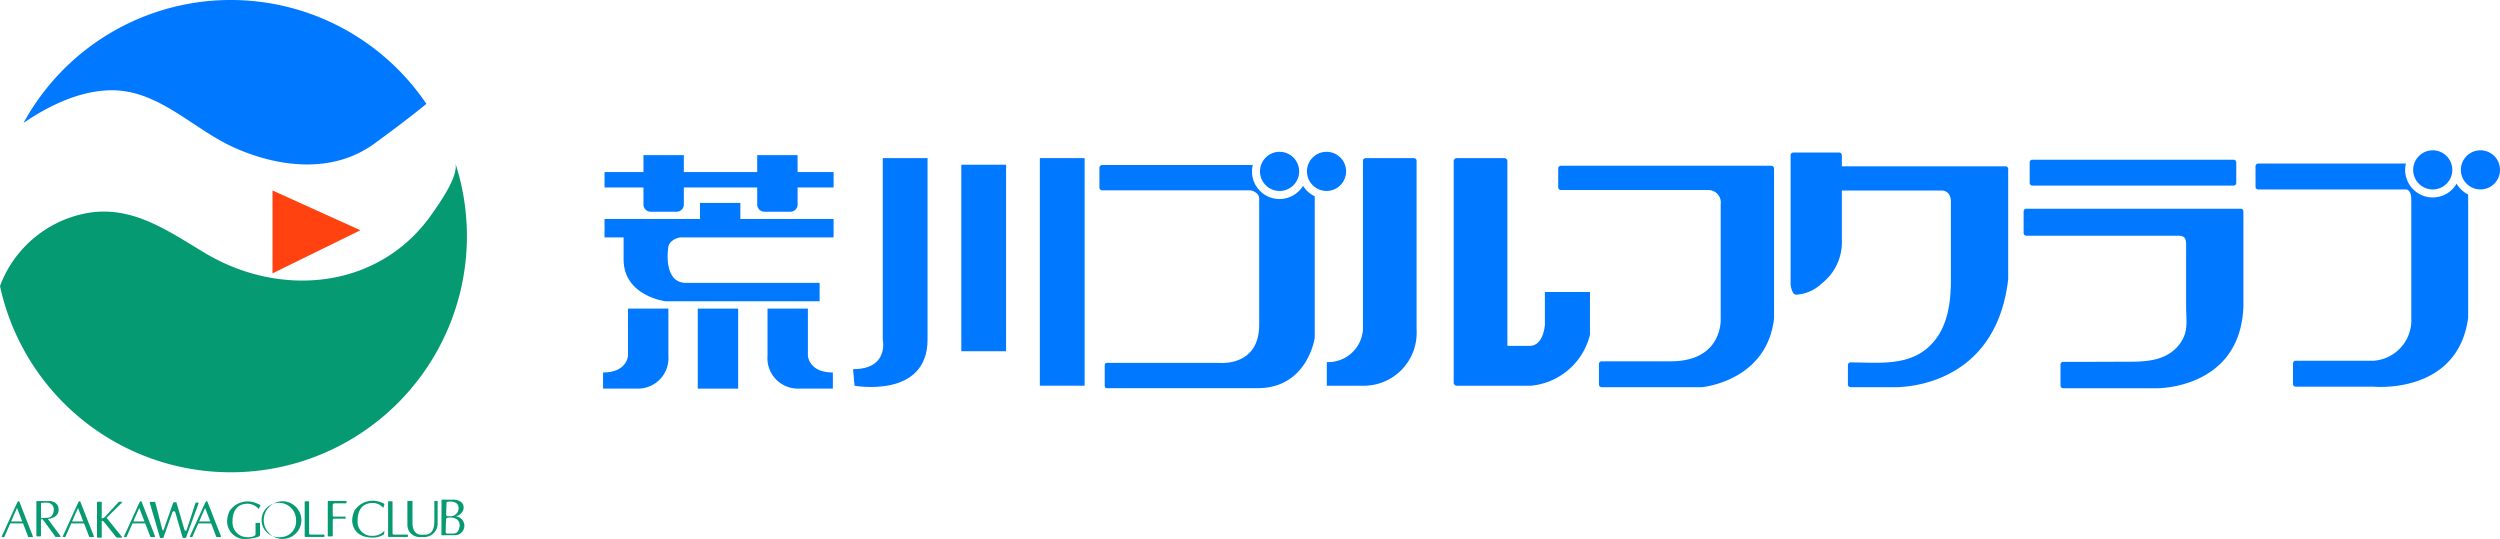 <svg xmlns="http://www.w3.org/2000/svg" xmlns:xlink="http://www.w3.org/1999/xlink" width="301.609" height="65.019" viewBox="0 0 301.609 65.019">
  <defs>
    <clipPath id="clip-path">
      <path id="パス_613" data-name="パス 613" d="M0,0H301.609V65.019H0Z" fill="none"/>
    </clipPath>
  </defs>
  <g id="ヘッダーロゴ" transform="translate(-29.273 -28.783)">
    <g id="グループ_6" data-name="グループ 6" transform="translate(29.273 28.783)">
      <g id="マスクグループ_1" data-name="マスクグループ 1" transform="translate(0 0)" clip-path="url(#clip-path)">
        <path id="パス_575" data-name="パス 575" d="M29.208,17.758c5.372,2.437,11.95,3.247,16.98-.411,3.036-2.207,5.035-3.773,6.31-4.817a28.492,28.492,0,0,0-48.609,2.31c2.5-1.731,6.522-3.951,10.667-3.951,5.673,0,9.788,4.663,14.653,6.869" transform="translate(-1.056 0)" fill="#0078ff"/>
        <path id="パス_576" data-name="パス 576" d="M54.962,27.14c.28,1.653-1.978,4.785-2.811,5.988-6.325,9.139-18.257,10.244-27.389,4.791-4.5-2.688-8.874-5.869-14.394-4.814A13.866,13.866,0,0,0,0,41.884,28.487,28.487,0,1,0,54.962,27.14" transform="translate(0 -7.372)" fill="#059a71"/>
        <path id="パス_577" data-name="パス 577" d="M2.44,83.141l0-.007-.008-.023c-.014-.046-.037-.082-.082-.082H2.292c-.065,0-.1.1-.1.1l-.181.368L.293,87.265a.082.082,0,0,0,.082.082H.547a.082.082,0,0,0,.082-.082l.7-1.586a.082.082,0,0,0,.053.02H2.858l.605,1.566a.081.081,0,0,0,.082.082h.425a.082.082,0,0,0,.082-.082ZM1.418,85.465l.717-1.634.631,1.634Z" transform="translate(-0.08 -22.554)" fill="#059a71"/>
        <path id="パス_578" data-name="パス 578" d="M12.539,83.141l0-.007-.009-.023c-.013-.046-.037-.082-.082-.082h-.055c-.065,0-.1.1-.1.1l-.181.368-1.715,3.765a.083.083,0,0,0,.082.082h.172a.082.082,0,0,0,.082-.082l.7-1.586a.079.079,0,0,0,.053.02h1.479l.6,1.566a.082.082,0,0,0,.082.082h.425a.082.082,0,0,0,.082-.082Zm-1.021,2.323.717-1.634.631,1.634Z" transform="translate(-2.823 -22.554)" fill="#059a71"/>
        <path id="パス_579" data-name="パス 579" d="M22.683,83.141l0-.007-.009-.023c-.014-.046-.037-.082-.082-.082h-.055c-.065,0-.1.1-.1.1l-.181.368-1.715,3.765a.082.082,0,0,0,.082.082h.171a.082.082,0,0,0,.083-.082l.695-1.586a.082.082,0,0,0,.053.02H23.1l.6,1.566a.082.082,0,0,0,.083.082h.424a.082.082,0,0,0,.082-.082Zm-1.021,2.323.717-1.634.631,1.634Z" transform="translate(-5.579 -22.554)" fill="#059a71"/>
        <path id="パス_580" data-name="パス 580" d="M33.592,83.141l0-.007-.009-.023c-.014-.046-.037-.082-.082-.082h-.055c-.065,0-.1.1-.1.1l-.181.368-1.715,3.765a.082.082,0,0,0,.082.082H31.7a.081.081,0,0,0,.081-.082l.7-1.586a.083.083,0,0,0,.053.02h1.48l.6,1.566a.082.082,0,0,0,.082.082h.424a.082.082,0,0,0,.083-.082ZM32.57,85.465l.716-1.634.632,1.634Z" transform="translate(-8.542 -22.554)" fill="#059a71"/>
        <path id="パス_581" data-name="パス 581" d="M7.413,85.148l.136-.009c1.379-.249,1.141-1.244,1.141-1.244v-.045c-.1-.826-1.039-.859-1.039-.859H6.106a.082.082,0,0,0-.083.082v4.1a.082.082,0,0,0,.083.081h.389a.081.081,0,0,0,.082-.081V85.2l.2-.015,1.5,2.05a.082.082,0,0,0,.082.083h.506a.082.082,0,0,0,.082-.083Zm-.836-1.921s.859-.135,1.153.068a.775.775,0,0,1,.4.656s.034.972-.712,1.051l-.836.046Z" transform="translate(-1.636 -22.543)" fill="#059a71"/>
        <path id="パス_582" data-name="パス 582" d="M19.093,83.192a.08.08,0,0,0-.082-.081h-.294c-.017,0-.047.036-.082.081l-1.712,1.839-.242.087h-.044V83.192a.081.081,0,0,0-.082-.081h-.406a.081.081,0,0,0-.082.081v4.166a.082.082,0,0,0,.082.082h.406a.082.082,0,0,0,.082-.082V85.423h.154c.082.09.158.168.268.3.323.395.631.806.961,1.194.067.077.122.16.183.241.1.142.194.278.379.282.14,0,.28,0,.419,0a.082.082,0,0,0,.082-.082l-1.857-2.31Z" transform="translate(-4.364 -22.576)" fill="#059a71"/>
        <path id="パス_583" data-name="パス 583" d="M30.6,83.219h-.216a.082.082,0,0,0-.082.082l-1.055,3.24s-.093.154-.246,0l-.965-3.287a.082.082,0,0,0-.083-.082H27.7a.045.045,0,0,0-.026.017.12.12,0,0,0-.028.041.417.417,0,0,0-.064.131l-1.111,3.152c-.008.02-.046.1-.146,0l-.855-3.3a.083.083,0,0,0-.082-.082h-.515a.083.083,0,0,0-.082.082l1.23,4.184a.082.082,0,0,0,.082.082h.281a.082.082,0,0,0,.082-.082l1.057-3s.174-.329.361,0l.871,3a.083.083,0,0,0,.083.082h.274a.083.083,0,0,0,.082-.082l1.495-4.09a.083.083,0,0,0-.082-.082" transform="translate(-6.733 -22.58)" fill="#059a71"/>
        <path id="パス_584" data-name="パス 584" d="M41.047,85.648v1.422s-.069.312-.971.312a1.784,1.784,0,0,1-1.8-1.977s-.122-2.062,1.8-2.062a1.778,1.778,0,0,1,1.353.64l.208-.433c.033-.068-.511-.28-.545-.291a2.626,2.626,0,0,0-3.183.972,3.135,3.135,0,0,0-.294,1.174,2.158,2.158,0,0,0,2.461,2.184s1.508-.138,1.508-.452v-1.49Z" transform="translate(-10.217 -22.57)" fill="#059a71"/>
        <path id="パス_585" data-name="パス 585" d="M62.017,87.1a2.412,2.412,0,0,1-1.221.291c-2.565,0-2.461-2.1-2.461-2.1a3.123,3.123,0,0,1,.292-1.174,2.626,2.626,0,0,1,3.183-.972c.034.012.446.157.414.223l-.146.457a1.561,1.561,0,0,0-1.282-.6c-1.924,0-1.8,2.062-1.8,2.062a1.694,1.694,0,0,0,1.8,1.894,1.8,1.8,0,0,0,1.431-.623L62.174,87l-.157.1" transform="translate(-15.846 -22.539)" fill="#059a71"/>
        <path id="パス_586" data-name="パス 586" d="M45.891,83.031A2.271,2.271,0,1,0,48.2,85.3a2.288,2.288,0,0,0-2.307-2.271m0,4.3A2.078,2.078,0,1,1,47.557,85.3a1.88,1.88,0,0,1-1.666,2.037" transform="translate(-11.839 -22.554)" fill="#059a71"/>
        <path id="パス_587" data-name="パス 587" d="M52.776,87.052H51.225c-.154,0-.208-.064-.224-.123V83.113a.08.08,0,0,0-.077-.082h-.381a.079.079,0,0,0-.076.082v4.134a.081.081,0,0,0,.081.082h2.228a.081.081,0,0,0,.082-.082v-.113a.082.082,0,0,0-.082-.082" transform="translate(-13.709 -22.554)" fill="#059a71"/>
        <path id="パス_588" data-name="パス 588" d="M66.594,87.052H65.044c-.154,0-.208-.064-.224-.123V83.113a.079.079,0,0,0-.076-.082h-.381a.08.08,0,0,0-.078.082v4.134a.083.083,0,0,0,.082.082h2.228a.082.082,0,0,0,.082-.082v-.113a.083.083,0,0,0-.082-.082" transform="translate(-17.462 -22.554)" fill="#059a71"/>
        <path id="パス_589" data-name="パス 589" d="M56.473,82.977h-2.1a.077.077,0,0,0-.082.071v4.123a.082.082,0,0,0,.082.081h.436a.082.082,0,0,0,.083-.081V85.282c0-.208.139-.163.211-.168h1.272a.072.072,0,0,0,.079-.063v-.128a.072.072,0,0,0-.079-.062H55.043c-.052,0-.154.036-.154-.184v-1.16a.22.22,0,0,1,.211-.251h1.373a.078.078,0,0,0,.082-.071v-.147a.078.078,0,0,0-.082-.071" transform="translate(-14.747 -22.539)" fill="#059a71"/>
        <path id="パス_590" data-name="パス 590" d="M70.731,82.977v2.4c0,1.392-.567,1.67-1.208,1.67h-.385c-.639,0-1.046-.519-1.046-1.424V82.977h-.614v2.876a1.465,1.465,0,0,0,1.564,1.474h.52a1.622,1.622,0,0,0,1.563-1.72V82.977Z" transform="translate(-18.329 -22.539)" fill="#059a71"/>
        <path id="パス_591" data-name="パス 591" d="M75.884,85.881a1.141,1.141,0,0,0-1.01-1.1c1.01-.361.919-1.1.919-1.1,0-.879-1.138-.918-1.138-.918H73.129l-.013,4.294,1.758-.012a1.148,1.148,0,0,0,1.01-1.165m-2.147-2.755s0-.13.376-.13c0,0,1.074-.077,1.074.75a.965.965,0,0,1-.829,1.009h-.53s-.143-.026-.143-.259Zm.814,3.725h-.736s-.187-.013-.187-.188l.045-1.532s0-.207.349-.207c0,0,1.294-.143,1.294.944,0,0,0,.983-.764.983" transform="translate(-19.861 -22.481)" fill="#059a71"/>
        <path id="パス_592" data-name="パス 592" d="M45.137,31.547v10l10.6-5.2Z" transform="translate(-12.261 -8.569)" fill="#ff420f"/>
        <path id="パス_611" data-name="パス 611" d="M0,0H4.871V9.653H0Z" transform="translate(84.182 37.232)" fill="#0078ff"/>
        <path id="パス_610" data-name="パス 610" d="M0,0H5.4V27.454H0Z" transform="translate(125.452 19.077)" fill="#0078ff"/>
        <path id="パス_609" data-name="パス 609" d="M0,0H5.4V22.5H0Z" transform="translate(115.977 19.873)" fill="#0078ff"/>
        <path id="パス_593" data-name="パス 593" d="M102.9,51.116v5.668s-.088,2.037-3.011,2.037v1.948h4.251a3.676,3.676,0,0,0,3.631-3.985V51.116Z" transform="translate(-27.134 -13.885)" fill="#0078ff"/>
        <path id="パス_594" data-name="パス 594" d="M132,56.785V51.117h-4.871v5.668a3.675,3.675,0,0,0,3.63,3.985h4.251V58.822c-2.922,0-3.011-2.037-3.011-2.037" transform="translate(-34.532 -13.885)" fill="#0078ff"/>
        <path id="パス_595" data-name="パス 595" d="M109.256,37.771h18.509V35.554H116.519V33.612h-4.871v1.942H100.134v2.217h2.3v2.656c0,4.428,5.048,5.048,5.048,5.048h18.6V43.259H109.964c-2.745,0-2.169-4.026-2.169-4.026,0-1.285,1.461-1.462,1.461-1.462" transform="translate(-27.2 -9.13)" fill="#0078ff"/>
        <path id="パス_596" data-name="パス 596" d="M123.423,27.741V25.7h-4.871v2.037H109.7V25.7h-4.871v2.037h-4.694V29.6h4.694v2.038a.868.868,0,0,0,.886.885h3.1a.867.867,0,0,0,.886-.885V29.6h8.853v2.038a.868.868,0,0,0,.886.885h3.1a.867.867,0,0,0,.886-.885V29.6h4.342v-1.86Z" transform="translate(-27.2 -6.982)" fill="#0078ff"/>
        <path id="パス_597" data-name="パス 597" d="M144.88,26.191V48.065s.8,3.587-3.586,3.587l.183,2s8.806,1.591,8.806-5.583V26.191Z" transform="translate(-38.38 -7.114)" fill="#0078ff"/>
        <path id="パス_598" data-name="パス 598" d="M213.424,27.508a2.361,2.361,0,1,1-2.361-2.361,2.361,2.361,0,0,1,2.361,2.361" transform="translate(-56.691 -6.831)" fill="#0078ff"/>
        <path id="パス_599" data-name="パス 599" d="M206.669,29.842a3.322,3.322,0,0,1-6.066-2.509H182.428a.338.338,0,0,0-.323.351v2.353a.337.337,0,0,0,.323.351h17.929s1.022.192,1.022,1.021V46.6c0,5.169-4.906,4.6-4.906,4.6H182.926c-.1,0-.183.157-.183.351v2.353c0,.194.081.351.183.351h18.262c5.938,0,6.893-5.895,6.893-6.138V31.107a3.346,3.346,0,0,1-1.412-1.264" transform="translate(-49.466 -7.424)" fill="#0078ff"/>
        <path id="パス_600" data-name="パス 600" d="M221.2,27.508a2.36,2.36,0,1,1-2.36-2.361,2.359,2.359,0,0,1,2.36,2.361" transform="translate(-58.802 -6.831)" fill="#0078ff"/>
        <path id="パス_601" data-name="パス 601" d="M230.281,26.191H224.45a.321.321,0,0,0-.323.322V46.9a4.219,4.219,0,0,1-4.362,3.9V53.65h4.622A6.394,6.394,0,0,0,230.6,46.9V26.513a.321.321,0,0,0-.323-.322" transform="translate(-59.696 -7.114)" fill="#0078ff"/>
        <path id="パス_602" data-name="パス 602" d="M251.786,42.345V46.3s-.142,2.542-1.838,2.542h-2.685V26.611a.38.38,0,0,0-.323-.42h-5.831a.382.382,0,0,0-.323.42V53.228a.383.383,0,0,0,.323.422h8.981a8.11,8.11,0,0,0,7.134-6.147V42.345Z" transform="translate(-65.406 -7.114)" fill="#0078ff"/>
        <path id="パス_603" data-name="パス 603" d="M283.817,27.455h-25.4a.322.322,0,0,0-.323.323v2.278a.322.322,0,0,0,.323.323h17.833a1.512,1.512,0,0,1,1.447,1.728V45.873s.333,5.174-6.048,5.174h-8.316a.323.323,0,0,0-.323.323v2.478a.323.323,0,0,0,.323.322h12.1s7.842-.711,8.7-8.3V27.778a.322.322,0,0,0-.321-.323" transform="translate(-70.106 -7.457)" fill="#0078ff"/>
        <path id="パス_604" data-name="パス 604" d="M322.532,26.927H302.771V25.588a.322.322,0,0,0-.322-.322h-5.536a.322.322,0,0,0-.323.322V41.215s.134,1.2.665,1.2a4.81,4.81,0,0,0,3.057-1.329,6.307,6.307,0,0,0,2.458-5.317V29.852h12.176c.411.059.983.332.983,1.395V40.56c0,3.009-.424,6.277-2.916,8.364-2.549,2.132-6.11,1.661-9.189,1.661a.323.323,0,0,0-.323.323v2.346a.323.323,0,0,0,.323.321h5.07s12.351.618,13.946-13.015V27.25a.316.316,0,0,0-.308-.323" transform="translate(-80.564 -6.863)" fill="#0078ff"/>
        <path id="パス_612" data-name="パス 612" d="M.323,0H24.6a.323.323,0,0,1,.323.323V2.8a.322.322,0,0,1-.322.322H.322A.322.322,0,0,1,0,2.8V.323A.323.323,0,0,1,.323,0Z" transform="translate(244.868 19.267)" fill="#0078ff"/>
        <path id="パス_605" data-name="パス 605" d="M361.379,34.572H335.508a.322.322,0,0,0-.323.323v2.611a.323.323,0,0,0,.323.323h18.464c.39.062.818.057.818,1.055V46.41c0,1.551.289,2.868-.6,4.222-1.449,2.215-3.932,2.4-6.319,2.4-2.1,0-4.2.02-6.294.013-.54,0-1.079,0-1.618,0a.322.322,0,0,0-.323.322v2.544a.323.323,0,0,0,.323.323H351.2s10.1.152,10.5-9.826V34.895a.322.322,0,0,0-.321-.323" transform="translate(-91.048 -9.391)" fill="#0078ff"/>
        <path id="パス_606" data-name="パス 606" d="M404.432,27.257a2.361,2.361,0,1,1-2.36-2.361,2.359,2.359,0,0,1,2.36,2.361" transform="translate(-108.575 -6.762)" fill="#0078ff"/>
        <path id="パス_607" data-name="パス 607" d="M397.855,29.517a3.326,3.326,0,0,1-6.206-1.664,3.288,3.288,0,0,1,.092-.763H373.919a.322.322,0,0,0-.322.323v2.479a.322.322,0,0,0,.322.322h17.914c.283.106.555.406.555,1.18V45.707a4.9,4.9,0,0,1-4.561,5.174h-9.389a.322.322,0,0,0-.322.322v2.479a.322.322,0,0,0,.322.323h9.389s10.159,1.016,11.422-8.3V30.827a3.341,3.341,0,0,1-1.394-1.31" transform="translate(-101.482 -7.358)" fill="#0078ff"/>
        <path id="パス_608" data-name="パス 608" d="M412.331,27.257a2.36,2.36,0,1,1-2.36-2.361,2.358,2.358,0,0,1,2.36,2.361" transform="translate(-110.721 -6.762)" fill="#0078ff"/>
      </g>
    </g>
  </g>
</svg>
